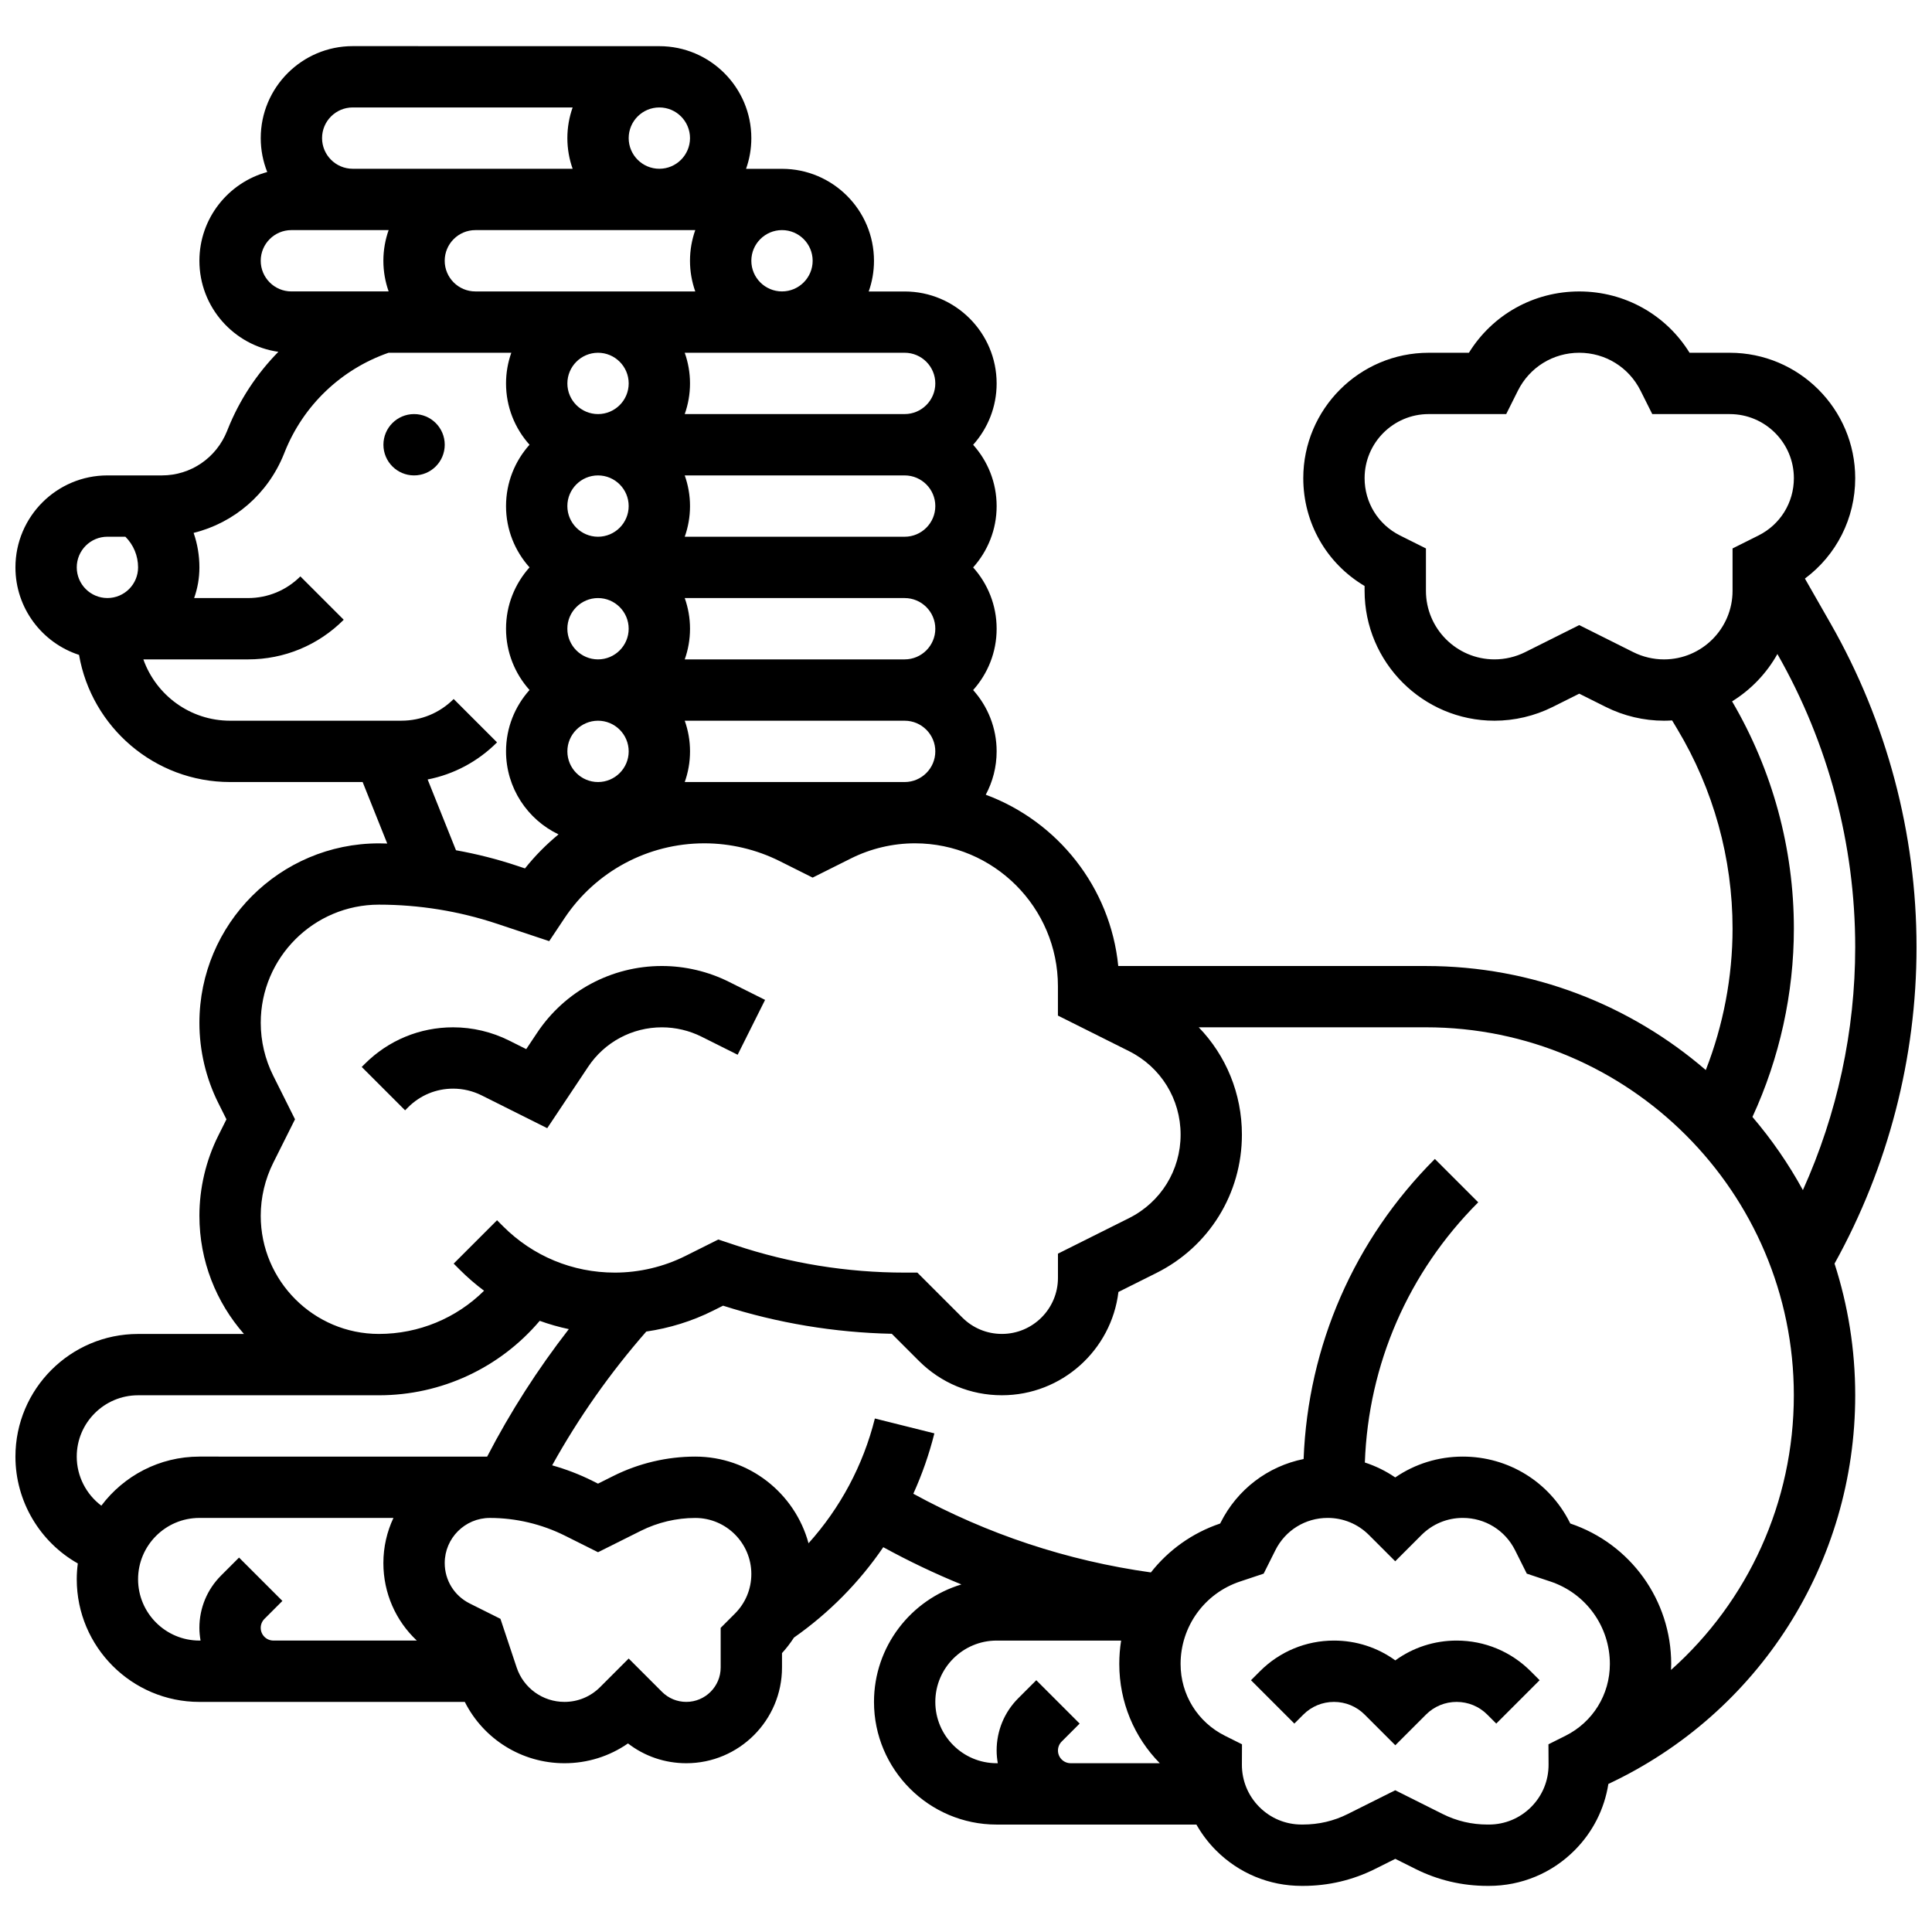<?xml version="1.0" encoding="UTF-8"?>
<!-- Uploaded to: SVG Repo, www.svgrepo.com, Generator: SVG Repo Mixer Tools -->
<svg width="800px" height="800px" version="1.1" viewBox="144 144 512 512" xmlns="http://www.w3.org/2000/svg">
 <defs>
  <clipPath id="a">
   <path d="m148.09 156h503.81v488h-503.81z"/>
  </clipPath>
 </defs>
 <path d="m261.86 261.86c0 4.488-3.637 8.129-8.125 8.129s-8.125-3.641-8.125-8.129c0-4.484 3.637-8.125 8.125-8.125s8.125 3.641 8.125 8.125"/>
 <path d="m289.02 442.98 10.848-16.27c4.363-6.547 11.668-10.457 19.539-10.457 3.625 0 7.258 0.855 10.5 2.477l9.578 4.789 7.269-14.535-9.578-4.789c-5.488-2.742-11.633-4.195-17.77-4.195-13.316 0-25.676 6.613-33.059 17.691l-2.891 4.336-4.559-2.281c-4.574-2.289-9.695-3.496-14.812-3.496-8.848 0-17.16 3.445-23.418 9.699l-0.805 0.805 11.492 11.492 0.805-0.805c3.184-3.184 7.422-4.941 11.926-4.941 2.606 0 5.215 0.617 7.543 1.781z"/>
 <path d="m530.02 578.77c-5.918 0-11.555 1.84-16.25 5.25-4.699-3.41-10.336-5.25-16.25-5.25-7.41 0-14.379 2.887-19.617 8.125l-2.379 2.379 11.492 11.492 2.379-2.379c2.172-2.172 5.055-3.363 8.125-3.363s5.957 1.195 8.125 3.363l8.125 8.125 8.125-8.125c2.172-2.172 5.055-3.363 8.125-3.363s5.957 1.195 8.125 3.363l2.379 2.379 11.492-11.492-2.379-2.379c-5.242-5.238-12.207-8.125-19.617-8.125z"/>
 <g clip-path="url(#a)">
  <path d="m651.9 395c0-30.035-7.875-59.695-22.777-85.77l-6.801-11.902c8.332-6.203 13.328-15.945 13.328-26.605 0-18.328-14.91-33.238-33.238-33.238h-10.66c-6.25-10.098-17.184-16.25-29.238-16.25s-22.992 6.152-29.238 16.25h-10.66c-18.324 0-33.234 14.91-33.234 33.234 0 11.859 6.168 22.598 16.25 28.57v1.281c0.004 18.98 15.445 34.426 34.426 34.426 5.316 0 10.641-1.258 15.395-3.633l7.066-3.531 7.066 3.531c4.754 2.375 10.078 3.633 15.395 3.633 0.723 0 1.438-0.031 2.148-0.074l1.379 2.301c9.578 15.965 14.641 34.242 14.641 52.863 0 12.781-2.438 25.578-7.094 37.488-19.93-17.176-45.855-27.57-74.168-27.57h-81.535c-2.074-20.906-16.09-38.344-35.113-45.395 1.836-3.426 2.883-7.336 2.883-11.488 0-6.238-2.359-11.938-6.227-16.25 3.867-4.316 6.227-10.012 6.227-16.25 0-6.238-2.359-11.938-6.227-16.25 3.867-4.316 6.227-10.012 6.227-16.25 0-6.238-2.359-11.938-6.227-16.25 3.867-4.316 6.227-10.012 6.227-16.25 0-13.441-10.934-24.379-24.379-24.379h-9.523c0.902-2.543 1.398-5.277 1.398-8.125 0-13.441-10.934-24.379-24.379-24.379h-9.523c0.902-2.543 1.398-5.277 1.398-8.125 0-13.441-10.934-24.379-24.379-24.379l-81.254-0.012c-13.445 0-24.379 10.938-24.379 24.379 0 3.172 0.617 6.203 1.723 8.984-10.344 2.82-17.977 12.293-17.977 23.52 0 12.27 9.113 22.445 20.926 24.129-5.707 5.805-10.293 12.73-13.398 20.488l-0.195 0.492c-2.859 7.152-9.637 11.773-17.266 11.773h-14.441c-13.441 0-24.379 10.934-24.379 24.379 0 10.816 7.086 20.008 16.855 23.184 3.301 19.109 19.988 33.695 40.027 33.695h35.129l6.519 16.297c-0.738-0.016-1.469-0.043-2.207-0.043-26.23 0-47.57 21.34-47.57 47.57 0 7.348 1.734 14.703 5.023 21.273l2.144 4.289-2.144 4.289c-3.285 6.57-5.023 13.926-5.023 21.273 0 11.988 4.465 22.945 11.809 31.32h-28.059c-17.922 0-32.504 14.582-32.504 32.504 0 11.898 6.512 22.648 16.531 28.312-0.18 1.371-0.281 2.769-0.281 4.191 0 17.922 14.582 32.504 32.504 32.504h70.332c4.977 9.867 15.109 16.25 26.41 16.25 6.106 0 11.926-1.836 16.836-5.246 4.41 3.402 9.789 5.246 15.453 5.246 13.984 0 25.363-11.379 25.363-25.363v-3.82c1.18-1.293 2.234-2.672 3.172-4.117 9.352-6.559 17.34-14.68 23.668-23.953 6.746 3.695 13.652 6.992 20.707 9.871-13.387 4.023-23.168 16.453-23.168 31.133 0 17.922 14.582 32.504 32.504 32.504h52.938c1.398 2.457 3.117 4.754 5.168 6.812 6.062 6.086 14.133 9.438 22.727 9.438h0.348c6.731 0 13.172-1.516 19.137-4.504l5.324-2.664 5.324 2.664c5.969 2.988 12.406 4.504 19.137 4.504h0.348c8.59 0 16.664-3.352 22.727-9.438 4.824-4.844 7.891-10.953 8.934-17.578 39.902-18.719 65.418-58.59 65.418-103 0-12.168-1.93-23.895-5.481-34.895 14.215-25.625 21.73-54.535 21.73-83.871zm-89.383-85.344-14.332 7.168c-2.512 1.254-5.32 1.918-8.125 1.918-10.02 0-18.172-8.152-18.172-18.172v-11.23l-6.863-3.43c-5.793-2.894-9.391-8.719-9.391-15.191 0-9.363 7.617-16.984 16.984-16.984h20.543l3.102-6.207c3.098-6.195 9.324-10.043 16.25-10.043s13.152 3.848 16.25 10.047l3.106 6.207h20.543c9.363 0 16.984 7.617 16.984 16.984 0 6.477-3.598 12.297-9.387 15.191l-6.863 3.43v11.23c0 10.02-8.152 18.172-18.172 18.172-2.805 0-5.617-0.664-8.125-1.918zm40.504 20.211c4.992-3.086 9.137-7.41 12.008-12.543 13.488 23.617 20.621 50.477 20.621 77.676 0 22.238-4.766 44.207-13.863 64.387-3.789-6.93-8.277-13.422-13.371-19.387 7.191-15.582 10.98-32.762 10.98-49.918 0-21.172-5.664-41.961-16.375-60.215zm-341.17-116.76c0-4.481 3.644-8.125 8.125-8.125h58.277c-0.902 2.543-1.398 5.277-1.398 8.125 0 2.848 0.496 5.582 1.398 8.125h-58.273c-4.481 0-8.129-3.644-8.129-8.125zm48.758 32.504c0 4.481-3.644 8.125-8.125 8.125s-8.125-3.644-8.125-8.125 3.644-8.125 8.125-8.125 8.125 3.644 8.125 8.125zm81.258 32.504c0 4.481-3.644 8.125-8.125 8.125h-58.281c0.902-2.543 1.398-5.277 1.398-8.125s-0.496-5.582-1.398-8.125h58.281c4.481 0 8.125 3.644 8.125 8.125zm0 32.504c0 4.481-3.644 8.125-8.125 8.125h-58.281c0.902-2.543 1.398-5.277 1.398-8.125 0-2.848-0.496-5.582-1.398-8.125h58.281c4.481 0 8.125 3.644 8.125 8.125zm-97.512 0c0-4.481 3.644-8.125 8.125-8.125s8.125 3.644 8.125 8.125-3.644 8.125-8.125 8.125c-4.477 0-8.125-3.644-8.125-8.125zm0-32.504c0-4.481 3.644-8.125 8.125-8.125s8.125 3.644 8.125 8.125-3.644 8.125-8.125 8.125c-4.477 0-8.125-3.644-8.125-8.125zm8.129 56.883c4.481 0 8.125 3.644 8.125 8.125 0 4.481-3.644 8.125-8.125 8.125s-8.125-3.644-8.125-8.125c-0.004-4.481 3.644-8.125 8.125-8.125zm22.98 16.25c0.902-2.543 1.398-5.277 1.398-8.125 0-2.848-0.496-5.582-1.398-8.125h58.277c4.481 0 8.125 3.644 8.125 8.125 0 4.481-3.644 8.125-8.125 8.125zm66.402-105.64c0 4.481-3.644 8.125-8.125 8.125h-58.281c0.902-2.543 1.398-5.277 1.398-8.125 0-2.848-0.496-5.582-1.398-8.125h58.281c4.481 0 8.125 3.644 8.125 8.125zm-32.504-32.504c0 4.481-3.644 8.125-8.125 8.125-4.481 0-8.125-3.644-8.125-8.125 0-4.481 3.644-8.125 8.125-8.125 4.481 0 8.125 3.644 8.125 8.125zm-32.504-32.504c0 4.481-3.644 8.125-8.125 8.125s-8.125-3.644-8.125-8.125c0-4.481 3.644-8.125 8.125-8.125s8.125 3.644 8.125 8.125zm-89.383-8.125h58.281c-0.902 2.543-1.398 5.277-1.398 8.125s0.496 5.582 1.398 8.125h-58.281c-4.481 0-8.125-3.644-8.125-8.125-0.004-4.481 3.644-8.125 8.125-8.125zm-24.379 40.629c0-4.481 3.644-8.125 8.125-8.125h25.773c-0.898 2.543-1.395 5.277-1.395 8.125 0 2.848 0.496 5.582 1.398 8.125h-25.777c-4.481 0-8.125-3.644-8.125-8.125zm-40.629 73.133h4.762c2.172 2.172 3.363 5.055 3.363 8.125 0 4.481-3.644 8.125-8.125 8.125-4.481 0-8.125-3.644-8.125-8.125-0.004-4.481 3.644-8.125 8.125-8.125zm84.863 64.332c6.926-1.355 13.293-4.731 18.391-9.832l-11.492-11.492c-3.707 3.707-8.633 5.746-13.871 5.746l-45.387 0.004c-10.594 0-19.625-6.793-22.98-16.25h27.738c9.582 0 18.59-3.731 25.363-10.504l-11.492-11.492c-3.703 3.699-8.629 5.742-13.871 5.742h-14.281c0.902-2.543 1.398-5.277 1.398-8.125 0-3.16-0.523-6.242-1.535-9.145 10.73-2.648 19.691-10.301 23.957-20.969l0.195-0.492c4.945-12.367 14.957-21.906 27.508-26.277h32.531c-0.902 2.543-1.398 5.277-1.398 8.125 0 6.238 2.359 11.938 6.227 16.25-3.867 4.316-6.227 10.012-6.227 16.25s2.359 11.938 6.227 16.25c-3.867 4.316-6.227 10.012-6.227 16.25s2.359 11.938 6.227 16.25c-3.867 4.316-6.227 10.012-6.227 16.25 0 9.695 5.691 18.086 13.91 22.012-3.238 2.672-6.227 5.676-8.887 9.02l-2.16-0.719c-5.285-1.762-10.672-3.113-16.125-4.094zm-44.234 115.62c0-4.836 1.145-9.68 3.305-14.008l5.781-11.555-5.777-11.559c-2.164-4.324-3.305-9.168-3.305-14.008-0.004-17.266 14.047-31.316 31.312-31.316 10.695 0 21.262 1.715 31.41 5.098l13.723 4.574 4.055-6.086c8.281-12.422 22.141-19.84 37.07-19.84 6.879 0 13.77 1.625 19.926 4.703l8.762 4.383 10.168-5.086c5.234-2.617 11.094-4 16.945-4 20.895 0 37.891 17 37.891 37.891v7.762l18.824 9.414c8.449 4.219 13.688 12.699 13.688 22.133s-5.242 17.914-13.68 22.133l-18.824 9.41v6.418c0 8.191-6.664 14.855-14.855 14.855-3.969 0-7.699-1.547-10.504-4.352l-11.902-11.898h-3.367c-15.301 0-30.418-2.453-44.934-7.293l-4.445-1.48-8.711 4.356c-5.781 2.891-12.254 4.418-18.719 4.418-11.18 0-21.691-4.356-29.598-12.262l-1.613-1.613-11.492 11.492 1.613 1.613c2.031 2.031 4.184 3.891 6.441 5.574-7.34 7.273-17.305 11.449-27.871 11.449-17.266 0-31.316-14.051-31.316-31.32zm-48.758 63.824c0-8.961 7.293-16.25 16.25-16.25h63.824c16.559 0 32.066-7.273 42.621-19.73 2.508 0.91 5.086 1.641 7.711 2.199-8.215 10.578-15.473 21.879-21.641 33.785l-76.262-0.004c-10.613 0-20.051 5.113-25.984 13.004-4-3.008-6.519-7.781-6.519-13.004zm52.121 48.754c-1.855 0-3.363-1.508-3.363-3.363 0-0.898 0.352-1.742 0.984-2.379l4.762-4.762-11.492-11.492-4.762 4.762c-3.703 3.703-5.746 8.629-5.746 13.871 0 1.148 0.121 2.269 0.309 3.363h-0.309c-8.961 0-16.25-7.293-16.25-16.25 0-8.961 7.293-16.25 16.25-16.25h51.426c-1.707 3.629-2.668 7.684-2.668 11.957 0 7.949 3.273 15.301 8.863 20.543zm122.3-7.141-3.773 3.777v10.504c0 5.023-4.086 9.113-9.113 9.113-2.434 0-4.723-0.949-6.441-2.668l-8.824-8.824-7.582 7.582c-2.523 2.523-5.875 3.91-9.441 3.91-5.758 0-10.848-3.668-12.668-9.129l-4.293-12.883-8.156-4.078c-4.078-2.039-6.613-6.141-6.613-10.699 0-6.598 5.367-11.961 11.961-11.961 6.867 0 13.742 1.625 19.887 4.695l8.781 4.391 11.371-5.684c4.449-2.223 9.43-3.398 14.402-3.398 8.191 0 14.855 6.664 14.855 14.855 0 3.961-1.547 7.691-4.352 10.496zm88.977 39.645c-1.855 0-3.363-1.508-3.363-3.363 0-0.898 0.352-1.742 0.984-2.379l4.762-4.762-11.492-11.492-4.762 4.762c-3.707 3.703-5.746 8.633-5.746 13.871 0 1.148 0.121 2.269 0.309 3.363h-0.309c-8.961 0-16.25-7.293-16.25-16.25 0-8.961 7.293-16.25 16.25-16.25h32.992c-0.324 2.031-0.488 4.106-0.488 6.207 0 10.066 3.945 19.41 10.738 26.297l-18.863-0.004zm126.65 0.367c0.016 4.238-1.621 8.227-4.613 11.23s-6.973 4.656-11.211 4.656h-0.348c-4.184 0-8.172-0.938-11.863-2.781l-12.598-6.305-12.598 6.301c-3.688 1.848-7.68 2.781-11.863 2.781h-0.348c-4.238 0-8.219-1.652-11.211-4.656-2.992-3.004-4.629-6.992-4.613-11.227l0.023-5.383-4.516-2.258c-7.25-3.621-11.758-10.914-11.758-19.023 0-9.93 6.328-18.711 15.75-21.852l6.266-2.09 3.106-6.207c2.641-5.281 7.949-8.562 13.855-8.562 4.137 0 8.027 1.609 10.953 4.539l6.953 6.953 6.953-6.953c2.926-2.926 6.816-4.539 10.953-4.539 5.906 0 11.215 3.281 13.855 8.562l3.106 6.207 6.266 2.09c9.422 3.141 15.75 11.922 15.75 21.852 0 8.109-4.508 15.402-11.762 19.027l-4.516 2.258zm32.453-25.082c0.02-0.527 0.047-1.051 0.047-1.582 0-16.895-10.742-31.84-26.742-37.23l-0.094-0.188c-5.41-10.82-16.289-17.543-28.391-17.543-6.484 0-12.672 1.934-17.906 5.523-2.488-1.707-5.199-3.027-8.051-3.957 0.934-26.059 11.516-50.422 30.047-68.953l-11.492-11.492c-21.383 21.383-33.629 49.473-34.785 79.523-9.457 1.91-17.582 8.023-22.02 16.902l-0.094 0.188c-7.441 2.508-13.742 7.086-18.359 12.961-22.199-3.109-43.324-10.117-62.957-20.852 2.316-5.121 4.195-10.469 5.578-16l-15.766-3.941c-3.102 12.41-9.176 23.715-17.582 33.066-3.59-13.219-15.684-22.969-30.023-22.969-7.484 0-14.977 1.77-21.668 5.117l-4.102 2.051-1.512-0.758c-3.402-1.703-6.973-3.059-10.637-4.094 7.031-12.668 15.395-24.547 24.945-35.453 6.125-0.895 12.113-2.738 17.645-5.504l2.703-1.352c14.496 4.625 29.512 7.125 44.715 7.449l7.176 7.176c5.875 5.875 13.688 9.113 21.996 9.113 15.887 0 29.031-11.973 30.887-27.371l10.066-5.031c13.977-6.988 22.66-21.039 22.66-36.668 0-10.855-4.199-20.945-11.445-28.441h60.199c53.77 0 97.512 43.742 97.512 97.512 0 28.398-12.168 54.637-32.551 72.797z"/>
 </g>
</svg>